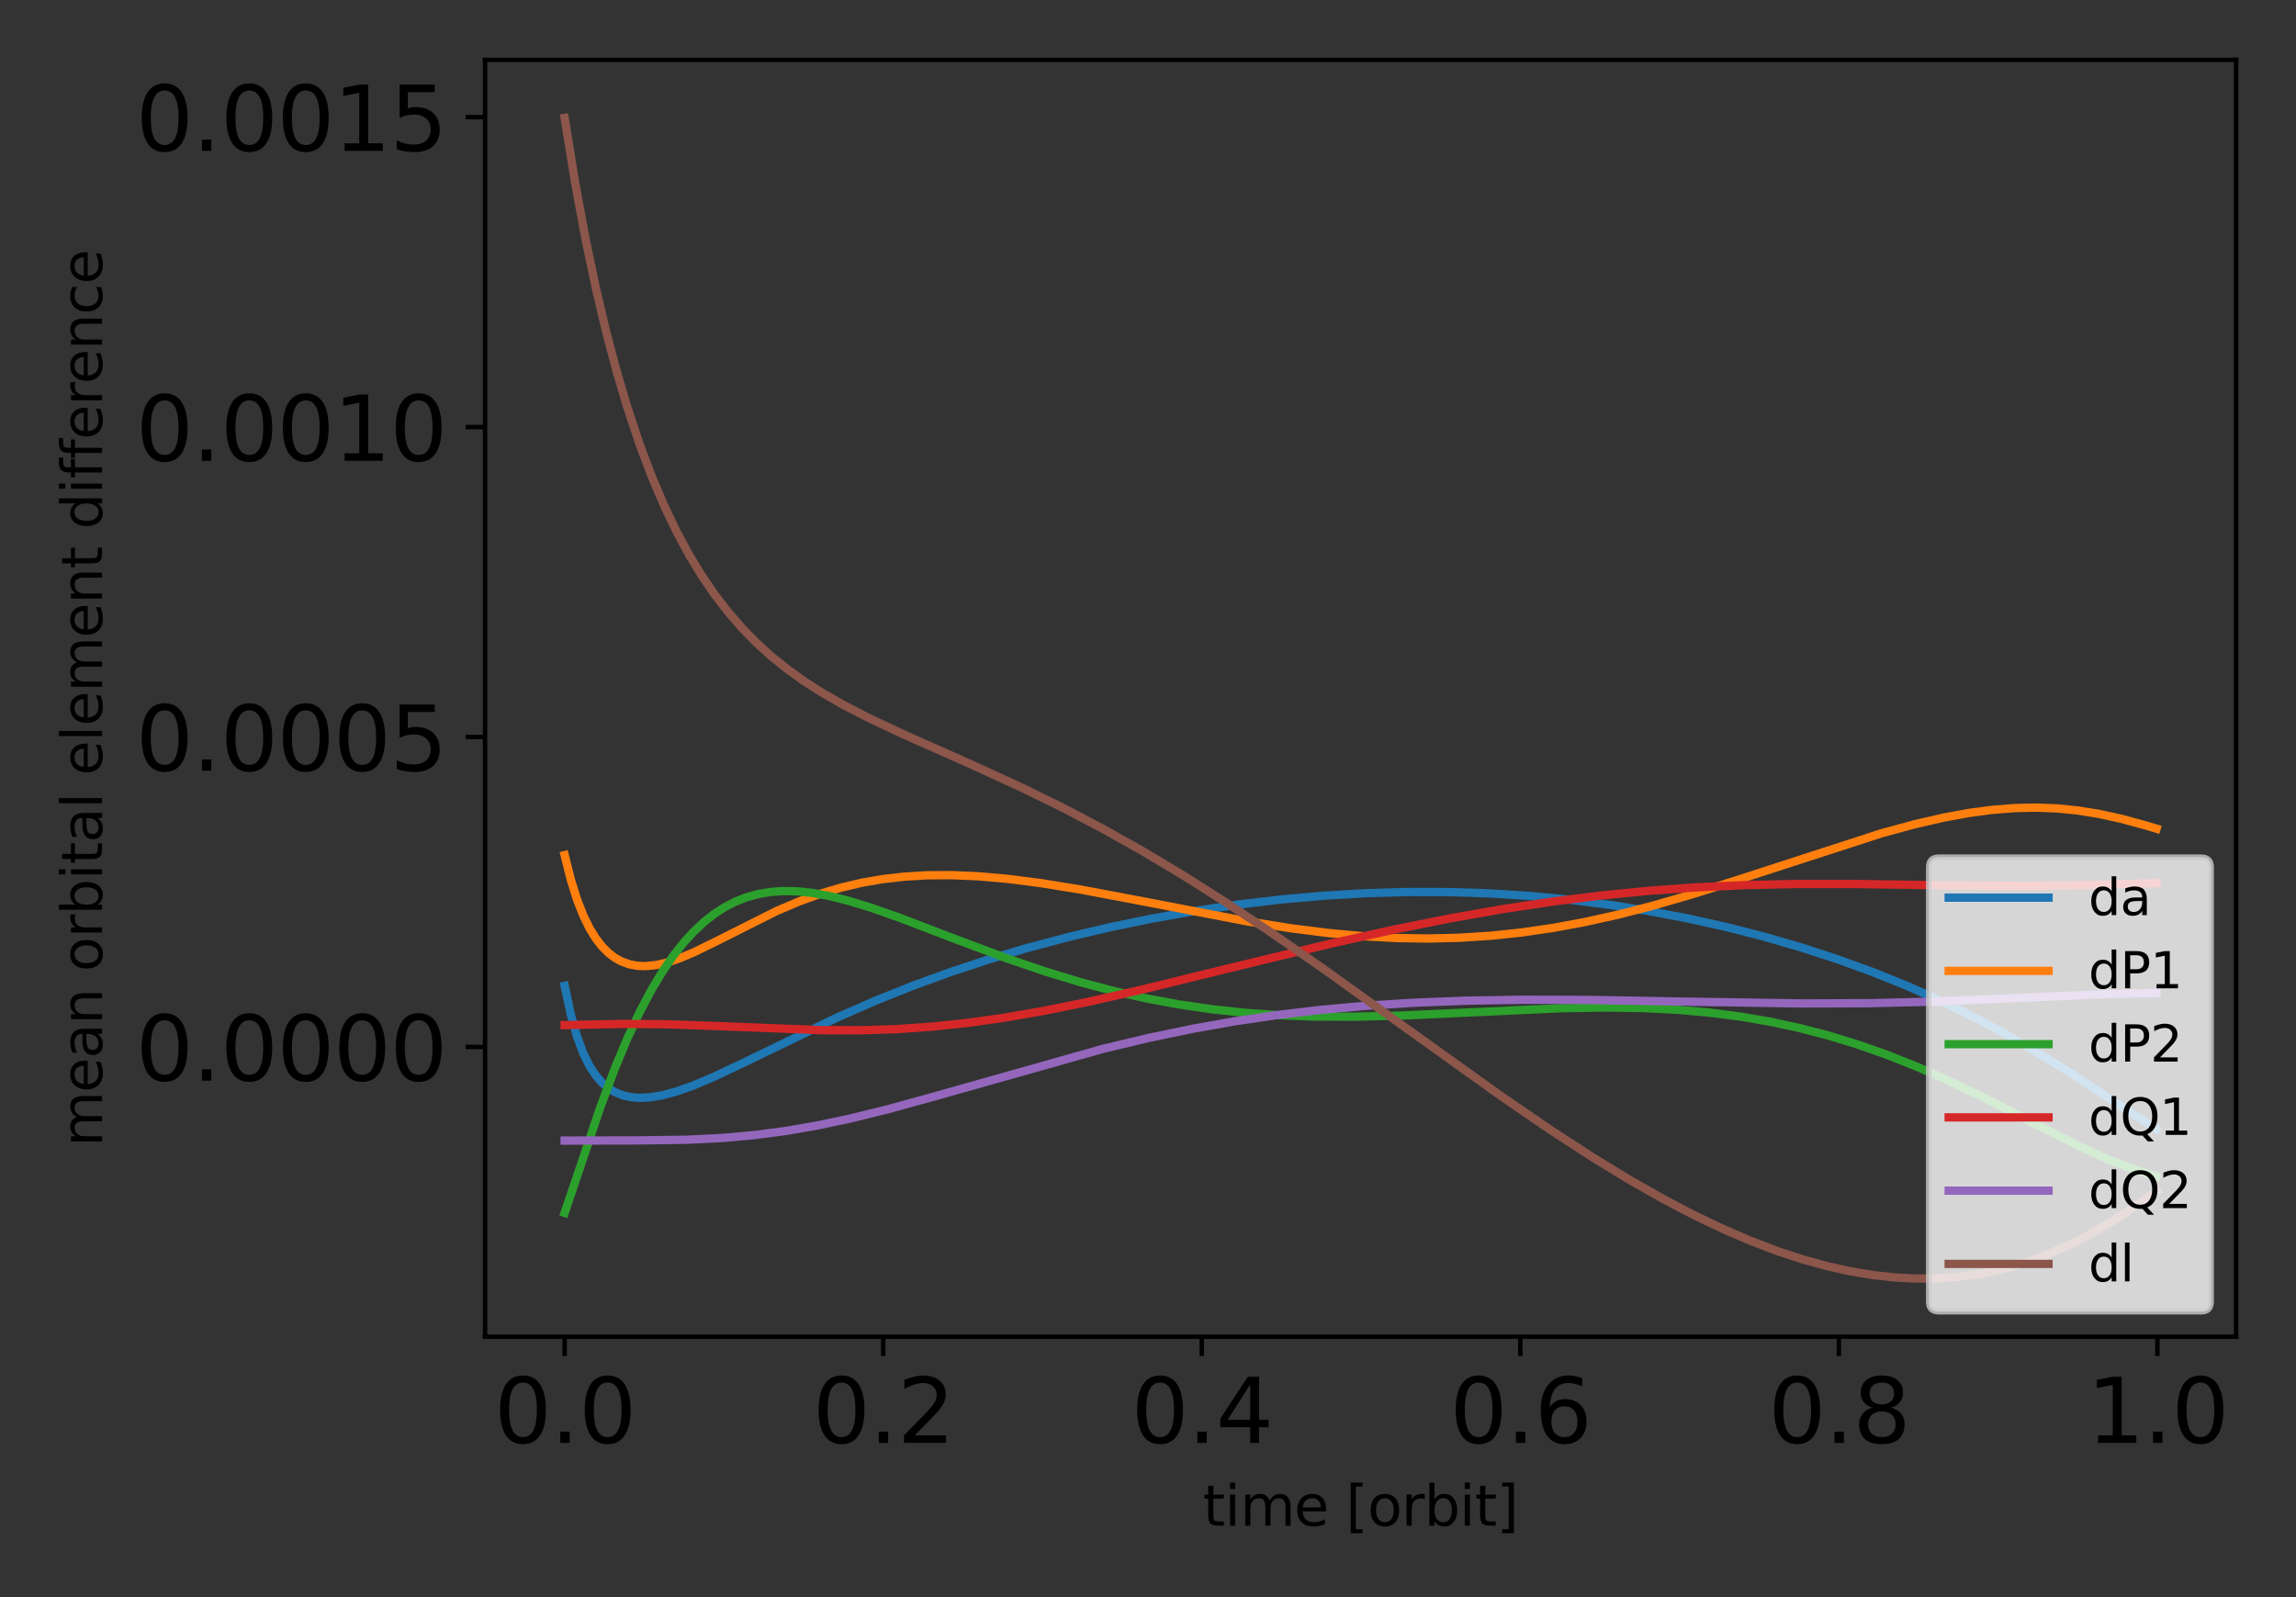 <?xml version="1.0" encoding="utf-8" standalone="no"?>
<!DOCTYPE svg PUBLIC "-//W3C//DTD SVG 1.1//EN"
  "http://www.w3.org/Graphics/SVG/1.1/DTD/svg11.dtd">
<svg xmlns:xlink="http://www.w3.org/1999/xlink" width="414pt" height="288pt" viewBox="0 0 414 288" xmlns="http://www.w3.org/2000/svg" version="1.1">
 <rect x="0" y="0" width="414" height="288" fill="#333333" stroke="none"/>
 <defs>
  <style type="text/css">*{stroke-linejoin: round; stroke-linecap: butt}</style>
 </defs>
 <g id="figure_1">
  <g id="patch_1">
   <path d="M 0 288 
L 414 288 
L 414 0 
L 0 0 
L 0 288 
z
" style="fill: none"/>
  </g>
  <g id="axes_1">
   <g id="patch_2">
    <path d="M 87.463 241.037 
L 403.2 241.037 
L 403.2 10.8 
L 87.463 10.8 
L 87.463 241.037 
z
" style="fill: none"/>
   </g>
   <g id="matplotlib.axis_1">
    <g id="xtick_1">
     <g id="line2d_1">
      <defs>
       <path id="me32f08c55e" d="M 0 0 
L 0 3.5 
" style="stroke: #000000; stroke-width: 0.8"/>
      </defs>
      <g>
       <use xlink:href="#me32f08c55e" x="101.815" y="241.037" style="stroke: #000000; stroke-width: 0.8"/>
      </g>
     </g>
     <g id="text_1">
      <!-- 0.0 -->
      <g transform="translate(89.092 260.194) scale(0.16 -0.16)">
       <defs>
        <path id="DejaVuSans-30" d="M 2034 4250 
Q 1547 4250 1301 3770 
Q 1056 3291 1056 2328 
Q 1056 1369 1301 889 
Q 1547 409 2034 409 
Q 2525 409 2770 889 
Q 3016 1369 3016 2328 
Q 3016 3291 2770 3770 
Q 2525 4250 2034 4250 
z
M 2034 4750 
Q 2819 4750 3233 4129 
Q 3647 3509 3647 2328 
Q 3647 1150 3233 529 
Q 2819 -91 2034 -91 
Q 1250 -91 836 529 
Q 422 1150 422 2328 
Q 422 3509 836 4129 
Q 1250 4750 2034 4750 
z
" transform="scale(0.016)"/>
        <path id="DejaVuSans-2e" d="M 684 794 
L 1344 794 
L 1344 0 
L 684 0 
L 684 794 
z
" transform="scale(0.016)"/>
       </defs>
       <use xlink:href="#DejaVuSans-30"/>
       <use xlink:href="#DejaVuSans-2e" transform="translate(63.623 0)"/>
       <use xlink:href="#DejaVuSans-30" transform="translate(95.41 0)"/>
      </g>
     </g>
    </g>
    <g id="xtick_2">
     <g id="line2d_2">
      <g>
       <use xlink:href="#me32f08c55e" x="159.254" y="241.037" style="stroke: #000000; stroke-width: 0.8"/>
      </g>
     </g>
     <g id="text_2">
      <!-- 0.2 -->
      <g transform="translate(146.532 260.194) scale(0.16 -0.16)">
       <defs>
        <path id="DejaVuSans-32" d="M 1228 531 
L 3431 531 
L 3431 0 
L 469 0 
L 469 531 
Q 828 903 1448 1529 
Q 2069 2156 2228 2338 
Q 2531 2678 2651 2914 
Q 2772 3150 2772 3378 
Q 2772 3750 2511 3984 
Q 2250 4219 1831 4219 
Q 1534 4219 1204 4116 
Q 875 4013 500 3803 
L 500 4441 
Q 881 4594 1212 4672 
Q 1544 4750 1819 4750 
Q 2544 4750 2975 4387 
Q 3406 4025 3406 3419 
Q 3406 3131 3298 2873 
Q 3191 2616 2906 2266 
Q 2828 2175 2409 1742 
Q 1991 1309 1228 531 
z
" transform="scale(0.016)"/>
       </defs>
       <use xlink:href="#DejaVuSans-30"/>
       <use xlink:href="#DejaVuSans-2e" transform="translate(63.623 0)"/>
       <use xlink:href="#DejaVuSans-32" transform="translate(95.41 0)"/>
      </g>
     </g>
    </g>
    <g id="xtick_3">
     <g id="line2d_3">
      <g>
       <use xlink:href="#me32f08c55e" x="216.694" y="241.037" style="stroke: #000000; stroke-width: 0.8"/>
      </g>
     </g>
     <g id="text_3">
      <!-- 0.4 -->
      <g transform="translate(203.971 260.194) scale(0.16 -0.16)">
       <defs>
        <path id="DejaVuSans-34" d="M 2419 4116 
L 825 1625 
L 2419 1625 
L 2419 4116 
z
M 2253 4666 
L 3047 4666 
L 3047 1625 
L 3713 1625 
L 3713 1100 
L 3047 1100 
L 3047 0 
L 2419 0 
L 2419 1100 
L 313 1100 
L 313 1709 
L 2253 4666 
z
" transform="scale(0.016)"/>
       </defs>
       <use xlink:href="#DejaVuSans-30"/>
       <use xlink:href="#DejaVuSans-2e" transform="translate(63.623 0)"/>
       <use xlink:href="#DejaVuSans-34" transform="translate(95.41 0)"/>
      </g>
     </g>
    </g>
    <g id="xtick_4">
     <g id="line2d_4">
      <g>
       <use xlink:href="#me32f08c55e" x="274.133" y="241.037" style="stroke: #000000; stroke-width: 0.8"/>
      </g>
     </g>
     <g id="text_4">
      <!-- 0.6 -->
      <g transform="translate(261.411 260.194) scale(0.16 -0.16)">
       <defs>
        <path id="DejaVuSans-36" d="M 2113 2584 
Q 1688 2584 1439 2293 
Q 1191 2003 1191 1497 
Q 1191 994 1439 701 
Q 1688 409 2113 409 
Q 2538 409 2786 701 
Q 3034 994 3034 1497 
Q 3034 2003 2786 2293 
Q 2538 2584 2113 2584 
z
M 3366 4563 
L 3366 3988 
Q 3128 4100 2886 4159 
Q 2644 4219 2406 4219 
Q 1781 4219 1451 3797 
Q 1122 3375 1075 2522 
Q 1259 2794 1537 2939 
Q 1816 3084 2150 3084 
Q 2853 3084 3261 2657 
Q 3669 2231 3669 1497 
Q 3669 778 3244 343 
Q 2819 -91 2113 -91 
Q 1303 -91 875 529 
Q 447 1150 447 2328 
Q 447 3434 972 4092 
Q 1497 4750 2381 4750 
Q 2619 4750 2861 4703 
Q 3103 4656 3366 4563 
z
" transform="scale(0.016)"/>
       </defs>
       <use xlink:href="#DejaVuSans-30"/>
       <use xlink:href="#DejaVuSans-2e" transform="translate(63.623 0)"/>
       <use xlink:href="#DejaVuSans-36" transform="translate(95.41 0)"/>
      </g>
     </g>
    </g>
    <g id="xtick_5">
     <g id="line2d_5">
      <g>
       <use xlink:href="#me32f08c55e" x="331.572" y="241.037" style="stroke: #000000; stroke-width: 0.8"/>
      </g>
     </g>
     <g id="text_5">
      <!-- 0.8 -->
      <g transform="translate(318.85 260.194) scale(0.16 -0.16)">
       <defs>
        <path id="DejaVuSans-38" d="M 2034 2216 
Q 1584 2216 1326 1975 
Q 1069 1734 1069 1313 
Q 1069 891 1326 650 
Q 1584 409 2034 409 
Q 2484 409 2743 651 
Q 3003 894 3003 1313 
Q 3003 1734 2745 1975 
Q 2488 2216 2034 2216 
z
M 1403 2484 
Q 997 2584 770 2862 
Q 544 3141 544 3541 
Q 544 4100 942 4425 
Q 1341 4750 2034 4750 
Q 2731 4750 3128 4425 
Q 3525 4100 3525 3541 
Q 3525 3141 3298 2862 
Q 3072 2584 2669 2484 
Q 3125 2378 3379 2068 
Q 3634 1759 3634 1313 
Q 3634 634 3220 271 
Q 2806 -91 2034 -91 
Q 1263 -91 848 271 
Q 434 634 434 1313 
Q 434 1759 690 2068 
Q 947 2378 1403 2484 
z
M 1172 3481 
Q 1172 3119 1398 2916 
Q 1625 2713 2034 2713 
Q 2441 2713 2670 2916 
Q 2900 3119 2900 3481 
Q 2900 3844 2670 4047 
Q 2441 4250 2034 4250 
Q 1625 4250 1398 4047 
Q 1172 3844 1172 3481 
z
" transform="scale(0.016)"/>
       </defs>
       <use xlink:href="#DejaVuSans-30"/>
       <use xlink:href="#DejaVuSans-2e" transform="translate(63.623 0)"/>
       <use xlink:href="#DejaVuSans-38" transform="translate(95.41 0)"/>
      </g>
     </g>
    </g>
    <g id="xtick_6">
     <g id="line2d_6">
      <g>
       <use xlink:href="#me32f08c55e" x="389.012" y="241.037" style="stroke: #000000; stroke-width: 0.8"/>
      </g>
     </g>
     <g id="text_6">
      <!-- 1.0 -->
      <g transform="translate(376.289 260.194) scale(0.16 -0.16)">
       <defs>
        <path id="DejaVuSans-31" d="M 794 531 
L 1825 531 
L 1825 4091 
L 703 3866 
L 703 4441 
L 1819 4666 
L 2450 4666 
L 2450 531 
L 3481 531 
L 3481 0 
L 794 0 
L 794 531 
z
" transform="scale(0.016)"/>
       </defs>
       <use xlink:href="#DejaVuSans-31"/>
       <use xlink:href="#DejaVuSans-2e" transform="translate(63.623 0)"/>
       <use xlink:href="#DejaVuSans-30" transform="translate(95.41 0)"/>
      </g>
     </g>
    </g>
    <g id="text_7">
     <!-- time [orbit] -->
     <g transform="translate(216.907 275.12) scale(0.1 -0.1)">
      <defs>
       <path id="DejaVuSans-74" d="M 1172 4494 
L 1172 3500 
L 2356 3500 
L 2356 3053 
L 1172 3053 
L 1172 1153 
Q 1172 725 1289 603 
Q 1406 481 1766 481 
L 2356 481 
L 2356 0 
L 1766 0 
Q 1100 0 847 248 
Q 594 497 594 1153 
L 594 3053 
L 172 3053 
L 172 3500 
L 594 3500 
L 594 4494 
L 1172 4494 
z
" transform="scale(0.016)"/>
       <path id="DejaVuSans-69" d="M 603 3500 
L 1178 3500 
L 1178 0 
L 603 0 
L 603 3500 
z
M 603 4863 
L 1178 4863 
L 1178 4134 
L 603 4134 
L 603 4863 
z
" transform="scale(0.016)"/>
       <path id="DejaVuSans-6d" d="M 3328 2828 
Q 3544 3216 3844 3400 
Q 4144 3584 4550 3584 
Q 5097 3584 5394 3201 
Q 5691 2819 5691 2113 
L 5691 0 
L 5113 0 
L 5113 2094 
Q 5113 2597 4934 2840 
Q 4756 3084 4391 3084 
Q 3944 3084 3684 2787 
Q 3425 2491 3425 1978 
L 3425 0 
L 2847 0 
L 2847 2094 
Q 2847 2600 2669 2842 
Q 2491 3084 2119 3084 
Q 1678 3084 1418 2786 
Q 1159 2488 1159 1978 
L 1159 0 
L 581 0 
L 581 3500 
L 1159 3500 
L 1159 2956 
Q 1356 3278 1631 3431 
Q 1906 3584 2284 3584 
Q 2666 3584 2933 3390 
Q 3200 3197 3328 2828 
z
" transform="scale(0.016)"/>
       <path id="DejaVuSans-65" d="M 3597 1894 
L 3597 1613 
L 953 1613 
Q 991 1019 1311 708 
Q 1631 397 2203 397 
Q 2534 397 2845 478 
Q 3156 559 3463 722 
L 3463 178 
Q 3153 47 2828 -22 
Q 2503 -91 2169 -91 
Q 1331 -91 842 396 
Q 353 884 353 1716 
Q 353 2575 817 3079 
Q 1281 3584 2069 3584 
Q 2775 3584 3186 3129 
Q 3597 2675 3597 1894 
z
M 3022 2063 
Q 3016 2534 2758 2815 
Q 2500 3097 2075 3097 
Q 1594 3097 1305 2825 
Q 1016 2553 972 2059 
L 3022 2063 
z
" transform="scale(0.016)"/>
       <path id="DejaVuSans-20" transform="scale(0.016)"/>
       <path id="DejaVuSans-5b" d="M 550 4863 
L 1875 4863 
L 1875 4416 
L 1125 4416 
L 1125 -397 
L 1875 -397 
L 1875 -844 
L 550 -844 
L 550 4863 
z
" transform="scale(0.016)"/>
       <path id="DejaVuSans-6f" d="M 1959 3097 
Q 1497 3097 1228 2736 
Q 959 2375 959 1747 
Q 959 1119 1226 758 
Q 1494 397 1959 397 
Q 2419 397 2687 759 
Q 2956 1122 2956 1747 
Q 2956 2369 2687 2733 
Q 2419 3097 1959 3097 
z
M 1959 3584 
Q 2709 3584 3137 3096 
Q 3566 2609 3566 1747 
Q 3566 888 3137 398 
Q 2709 -91 1959 -91 
Q 1206 -91 779 398 
Q 353 888 353 1747 
Q 353 2609 779 3096 
Q 1206 3584 1959 3584 
z
" transform="scale(0.016)"/>
       <path id="DejaVuSans-72" d="M 2631 2963 
Q 2534 3019 2420 3045 
Q 2306 3072 2169 3072 
Q 1681 3072 1420 2755 
Q 1159 2438 1159 1844 
L 1159 0 
L 581 0 
L 581 3500 
L 1159 3500 
L 1159 2956 
Q 1341 3275 1631 3429 
Q 1922 3584 2338 3584 
Q 2397 3584 2469 3576 
Q 2541 3569 2628 3553 
L 2631 2963 
z
" transform="scale(0.016)"/>
       <path id="DejaVuSans-62" d="M 3116 1747 
Q 3116 2381 2855 2742 
Q 2594 3103 2138 3103 
Q 1681 3103 1420 2742 
Q 1159 2381 1159 1747 
Q 1159 1113 1420 752 
Q 1681 391 2138 391 
Q 2594 391 2855 752 
Q 3116 1113 3116 1747 
z
M 1159 2969 
Q 1341 3281 1617 3432 
Q 1894 3584 2278 3584 
Q 2916 3584 3314 3078 
Q 3713 2572 3713 1747 
Q 3713 922 3314 415 
Q 2916 -91 2278 -91 
Q 1894 -91 1617 61 
Q 1341 213 1159 525 
L 1159 0 
L 581 0 
L 581 4863 
L 1159 4863 
L 1159 2969 
z
" transform="scale(0.016)"/>
       <path id="DejaVuSans-5d" d="M 1947 4863 
L 1947 -844 
L 622 -844 
L 622 -397 
L 1369 -397 
L 1369 4416 
L 622 4416 
L 622 4863 
L 1947 4863 
z
" transform="scale(0.016)"/>
      </defs>
      <use xlink:href="#DejaVuSans-74"/>
      <use xlink:href="#DejaVuSans-69" transform="translate(39.209 0)"/>
      <use xlink:href="#DejaVuSans-6d" transform="translate(66.992 0)"/>
      <use xlink:href="#DejaVuSans-65" transform="translate(164.404 0)"/>
      <use xlink:href="#DejaVuSans-20" transform="translate(225.928 0)"/>
      <use xlink:href="#DejaVuSans-5b" transform="translate(257.715 0)"/>
      <use xlink:href="#DejaVuSans-6f" transform="translate(296.729 0)"/>
      <use xlink:href="#DejaVuSans-72" transform="translate(357.91 0)"/>
      <use xlink:href="#DejaVuSans-62" transform="translate(399.023 0)"/>
      <use xlink:href="#DejaVuSans-69" transform="translate(462.5 0)"/>
      <use xlink:href="#DejaVuSans-74" transform="translate(490.283 0)"/>
      <use xlink:href="#DejaVuSans-5d" transform="translate(529.492 0)"/>
     </g>
    </g>
   </g>
   <g id="matplotlib.axis_2">
    <g id="ytick_1">
     <g id="line2d_7">
      <defs>
       <path id="meeb3d0c83f" d="M 0 0 
L -3.5 0 
" style="stroke: #000000; stroke-width: 0.8"/>
      </defs>
      <g>
       <use xlink:href="#meeb3d0c83f" x="87.463" y="188.787" style="stroke: #000000; stroke-width: 0.8"/>
      </g>
     </g>
     <g id="text_8">
      <!-- 0.0000 -->
      <g transform="translate(24.478 194.865) scale(0.16 -0.16)">
       <use xlink:href="#DejaVuSans-30"/>
       <use xlink:href="#DejaVuSans-2e" transform="translate(63.623 0)"/>
       <use xlink:href="#DejaVuSans-30" transform="translate(95.41 0)"/>
       <use xlink:href="#DejaVuSans-30" transform="translate(159.033 0)"/>
       <use xlink:href="#DejaVuSans-30" transform="translate(222.656 0)"/>
       <use xlink:href="#DejaVuSans-30" transform="translate(286.279 0)"/>
      </g>
     </g>
    </g>
    <g id="ytick_2">
     <g id="line2d_8">
      <g>
       <use xlink:href="#meeb3d0c83f" x="87.463" y="132.898" style="stroke: #000000; stroke-width: 0.8"/>
      </g>
     </g>
     <g id="text_9">
      <!-- 0.0005 -->
      <g transform="translate(24.478 138.977) scale(0.16 -0.16)">
       <defs>
        <path id="DejaVuSans-35" d="M 691 4666 
L 3169 4666 
L 3169 4134 
L 1269 4134 
L 1269 2991 
Q 1406 3038 1543 3061 
Q 1681 3084 1819 3084 
Q 2600 3084 3056 2656 
Q 3513 2228 3513 1497 
Q 3513 744 3044 326 
Q 2575 -91 1722 -91 
Q 1428 -91 1123 -41 
Q 819 9 494 109 
L 494 744 
Q 775 591 1075 516 
Q 1375 441 1709 441 
Q 2250 441 2565 725 
Q 2881 1009 2881 1497 
Q 2881 1984 2565 2268 
Q 2250 2553 1709 2553 
Q 1456 2553 1204 2497 
Q 953 2441 691 2322 
L 691 4666 
z
" transform="scale(0.016)"/>
       </defs>
       <use xlink:href="#DejaVuSans-30"/>
       <use xlink:href="#DejaVuSans-2e" transform="translate(63.623 0)"/>
       <use xlink:href="#DejaVuSans-30" transform="translate(95.41 0)"/>
       <use xlink:href="#DejaVuSans-30" transform="translate(159.033 0)"/>
       <use xlink:href="#DejaVuSans-30" transform="translate(222.656 0)"/>
       <use xlink:href="#DejaVuSans-35" transform="translate(286.279 0)"/>
      </g>
     </g>
    </g>
    <g id="ytick_3">
     <g id="line2d_9">
      <g>
       <use xlink:href="#meeb3d0c83f" x="87.463" y="77.009" style="stroke: #000000; stroke-width: 0.8"/>
      </g>
     </g>
     <g id="text_10">
      <!-- 0.0010 -->
      <g transform="translate(24.478 83.088) scale(0.16 -0.16)">
       <use xlink:href="#DejaVuSans-30"/>
       <use xlink:href="#DejaVuSans-2e" transform="translate(63.623 0)"/>
       <use xlink:href="#DejaVuSans-30" transform="translate(95.41 0)"/>
       <use xlink:href="#DejaVuSans-30" transform="translate(159.033 0)"/>
       <use xlink:href="#DejaVuSans-31" transform="translate(222.656 0)"/>
       <use xlink:href="#DejaVuSans-30" transform="translate(286.279 0)"/>
      </g>
     </g>
    </g>
    <g id="ytick_4">
     <g id="line2d_10">
      <g>
       <use xlink:href="#meeb3d0c83f" x="87.463" y="21.121" style="stroke: #000000; stroke-width: 0.8"/>
      </g>
     </g>
     <g id="text_11">
      <!-- 0.0015 -->
      <g transform="translate(24.478 27.2) scale(0.16 -0.16)">
       <use xlink:href="#DejaVuSans-30"/>
       <use xlink:href="#DejaVuSans-2e" transform="translate(63.623 0)"/>
       <use xlink:href="#DejaVuSans-30" transform="translate(95.41 0)"/>
       <use xlink:href="#DejaVuSans-30" transform="translate(159.033 0)"/>
       <use xlink:href="#DejaVuSans-31" transform="translate(222.656 0)"/>
       <use xlink:href="#DejaVuSans-35" transform="translate(286.279 0)"/>
      </g>
     </g>
    </g>
    <g id="text_12">
     <!-- mean orbital element difference -->
     <g transform="translate(18.398 206.749) rotate(-90) scale(0.1 -0.1)">
      <defs>
       <path id="DejaVuSans-61" d="M 2194 1759 
Q 1497 1759 1228 1600 
Q 959 1441 959 1056 
Q 959 750 1161 570 
Q 1363 391 1709 391 
Q 2188 391 2477 730 
Q 2766 1069 2766 1631 
L 2766 1759 
L 2194 1759 
z
M 3341 1997 
L 3341 0 
L 2766 0 
L 2766 531 
Q 2569 213 2275 61 
Q 1981 -91 1556 -91 
Q 1019 -91 701 211 
Q 384 513 384 1019 
Q 384 1609 779 1909 
Q 1175 2209 1959 2209 
L 2766 2209 
L 2766 2266 
Q 2766 2663 2505 2880 
Q 2244 3097 1772 3097 
Q 1472 3097 1187 3025 
Q 903 2953 641 2809 
L 641 3341 
Q 956 3463 1253 3523 
Q 1550 3584 1831 3584 
Q 2591 3584 2966 3190 
Q 3341 2797 3341 1997 
z
" transform="scale(0.016)"/>
       <path id="DejaVuSans-6e" d="M 3513 2113 
L 3513 0 
L 2938 0 
L 2938 2094 
Q 2938 2591 2744 2837 
Q 2550 3084 2163 3084 
Q 1697 3084 1428 2787 
Q 1159 2491 1159 1978 
L 1159 0 
L 581 0 
L 581 3500 
L 1159 3500 
L 1159 2956 
Q 1366 3272 1645 3428 
Q 1925 3584 2291 3584 
Q 2894 3584 3203 3211 
Q 3513 2838 3513 2113 
z
" transform="scale(0.016)"/>
       <path id="DejaVuSans-6c" d="M 603 4863 
L 1178 4863 
L 1178 0 
L 603 0 
L 603 4863 
z
" transform="scale(0.016)"/>
       <path id="DejaVuSans-64" d="M 2906 2969 
L 2906 4863 
L 3481 4863 
L 3481 0 
L 2906 0 
L 2906 525 
Q 2725 213 2448 61 
Q 2172 -91 1784 -91 
Q 1150 -91 751 415 
Q 353 922 353 1747 
Q 353 2572 751 3078 
Q 1150 3584 1784 3584 
Q 2172 3584 2448 3432 
Q 2725 3281 2906 2969 
z
M 947 1747 
Q 947 1113 1208 752 
Q 1469 391 1925 391 
Q 2381 391 2643 752 
Q 2906 1113 2906 1747 
Q 2906 2381 2643 2742 
Q 2381 3103 1925 3103 
Q 1469 3103 1208 2742 
Q 947 2381 947 1747 
z
" transform="scale(0.016)"/>
       <path id="DejaVuSans-66" d="M 2375 4863 
L 2375 4384 
L 1825 4384 
Q 1516 4384 1395 4259 
Q 1275 4134 1275 3809 
L 1275 3500 
L 2222 3500 
L 2222 3053 
L 1275 3053 
L 1275 0 
L 697 0 
L 697 3053 
L 147 3053 
L 147 3500 
L 697 3500 
L 697 3744 
Q 697 4328 969 4595 
Q 1241 4863 1831 4863 
L 2375 4863 
z
" transform="scale(0.016)"/>
       <path id="DejaVuSans-63" d="M 3122 3366 
L 3122 2828 
Q 2878 2963 2633 3030 
Q 2388 3097 2138 3097 
Q 1578 3097 1268 2742 
Q 959 2388 959 1747 
Q 959 1106 1268 751 
Q 1578 397 2138 397 
Q 2388 397 2633 464 
Q 2878 531 3122 666 
L 3122 134 
Q 2881 22 2623 -34 
Q 2366 -91 2075 -91 
Q 1284 -91 818 406 
Q 353 903 353 1747 
Q 353 2603 823 3093 
Q 1294 3584 2113 3584 
Q 2378 3584 2631 3529 
Q 2884 3475 3122 3366 
z
" transform="scale(0.016)"/>
      </defs>
      <use xlink:href="#DejaVuSans-6d"/>
      <use xlink:href="#DejaVuSans-65" transform="translate(97.412 0)"/>
      <use xlink:href="#DejaVuSans-61" transform="translate(158.936 0)"/>
      <use xlink:href="#DejaVuSans-6e" transform="translate(220.215 0)"/>
      <use xlink:href="#DejaVuSans-20" transform="translate(283.594 0)"/>
      <use xlink:href="#DejaVuSans-6f" transform="translate(315.381 0)"/>
      <use xlink:href="#DejaVuSans-72" transform="translate(376.562 0)"/>
      <use xlink:href="#DejaVuSans-62" transform="translate(417.676 0)"/>
      <use xlink:href="#DejaVuSans-69" transform="translate(481.152 0)"/>
      <use xlink:href="#DejaVuSans-74" transform="translate(508.936 0)"/>
      <use xlink:href="#DejaVuSans-61" transform="translate(548.145 0)"/>
      <use xlink:href="#DejaVuSans-6c" transform="translate(609.424 0)"/>
      <use xlink:href="#DejaVuSans-20" transform="translate(637.207 0)"/>
      <use xlink:href="#DejaVuSans-65" transform="translate(668.994 0)"/>
      <use xlink:href="#DejaVuSans-6c" transform="translate(730.518 0)"/>
      <use xlink:href="#DejaVuSans-65" transform="translate(758.301 0)"/>
      <use xlink:href="#DejaVuSans-6d" transform="translate(819.824 0)"/>
      <use xlink:href="#DejaVuSans-65" transform="translate(917.236 0)"/>
      <use xlink:href="#DejaVuSans-6e" transform="translate(978.76 0)"/>
      <use xlink:href="#DejaVuSans-74" transform="translate(1042.139 0)"/>
      <use xlink:href="#DejaVuSans-20" transform="translate(1081.348 0)"/>
      <use xlink:href="#DejaVuSans-64" transform="translate(1113.135 0)"/>
      <use xlink:href="#DejaVuSans-69" transform="translate(1176.611 0)"/>
      <use xlink:href="#DejaVuSans-66" transform="translate(1204.395 0)"/>
      <use xlink:href="#DejaVuSans-66" transform="translate(1239.6 0)"/>
      <use xlink:href="#DejaVuSans-65" transform="translate(1274.805 0)"/>
      <use xlink:href="#DejaVuSans-72" transform="translate(1336.328 0)"/>
      <use xlink:href="#DejaVuSans-65" transform="translate(1375.191 0)"/>
      <use xlink:href="#DejaVuSans-6e" transform="translate(1436.715 0)"/>
      <use xlink:href="#DejaVuSans-63" transform="translate(1500.094 0)"/>
      <use xlink:href="#DejaVuSans-65" transform="translate(1555.074 0)"/>
     </g>
    </g>
   </g>
   <g id="line2d_11">
    <path d="M 101.815 177.764 
L 102.94 183.022 
L 104.066 186.985 
L 105.192 189.98 
L 106.317 192.247 
L 107.443 193.961 
L 108.569 195.25 
L 109.694 196.208 
L 110.82 196.907 
L 112.321 197.522 
L 113.821 197.857 
L 115.322 197.973 
L 117.198 197.881 
L 119.45 197.504 
L 122.076 196.791 
L 125.078 195.72 
L 128.83 194.129 
L 134.458 191.459 
L 150.967 183.474 
L 157.721 180.519 
L 164.474 177.809 
L 171.228 175.342 
L 177.982 173.106 
L 185.111 170.978 
L 192.615 168.979 
L 200.119 167.21 
L 207.623 165.661 
L 215.503 164.265 
L 223.382 163.101 
L 231.261 162.172 
L 238.765 161.508 
L 246.27 161.064 
L 253.774 160.847 
L 261.278 160.86 
L 268.407 161.091 
L 275.536 161.539 
L 282.665 162.206 
L 289.794 163.096 
L 296.923 164.212 
L 304.051 165.557 
L 311.18 167.139 
L 317.934 168.863 
L 324.688 170.818 
L 331.066 172.89 
L 337.445 175.197 
L 343.448 177.602 
L 349.452 180.253 
L 355.08 182.979 
L 360.708 185.95 
L 366.336 189.17 
L 372.339 192.859 
L 380.219 197.986 
L 388.848 203.611 
L 388.848 203.611 
" clip-path="url(#p8cb245a7d4)" style="fill: none; stroke: #1f77b4; stroke-width: 1.5; stroke-linecap: square"/>
   </g>
   <g id="line2d_12">
    <path d="M 101.815 154.201 
L 102.94 158.681 
L 104.066 162.259 
L 105.192 165.123 
L 106.317 167.413 
L 107.443 169.239 
L 108.569 170.684 
L 109.694 171.813 
L 110.82 172.677 
L 111.945 173.317 
L 113.446 173.878 
L 114.947 174.16 
L 116.448 174.213 
L 118.324 174.017 
L 120.2 173.589 
L 122.451 172.841 
L 125.078 171.739 
L 128.83 169.909 
L 140.086 164.253 
L 144.213 162.505 
L 147.965 161.152 
L 151.717 160.038 
L 155.469 159.163 
L 159.222 158.518 
L 162.974 158.087 
L 167.101 157.839 
L 171.603 157.808 
L 176.481 158.02 
L 181.734 158.484 
L 187.737 159.255 
L 194.866 160.414 
L 204.622 162.255 
L 224.883 166.139 
L 232.762 167.389 
L 239.516 168.244 
L 245.894 168.829 
L 251.898 169.153 
L 257.526 169.239 
L 263.154 169.103 
L 268.782 168.739 
L 274.41 168.145 
L 280.038 167.324 
L 285.666 166.286 
L 291.67 164.956 
L 298.048 163.316 
L 305.177 161.252 
L 313.807 158.514 
L 339.321 150.243 
L 345.324 148.614 
L 350.577 147.411 
L 355.08 146.589 
L 359.207 146.039 
L 363.334 145.712 
L 367.086 145.631 
L 370.838 145.771 
L 374.59 146.141 
L 378.343 146.739 
L 382.47 147.641 
L 386.972 148.864 
L 388.848 149.429 
L 388.848 149.429 
" clip-path="url(#p8cb245a7d4)" style="fill: none; stroke: #ff7f0e; stroke-width: 1.5; stroke-linecap: square"/>
   </g>
   <g id="line2d_13">
    <path d="M 101.815 218.706 
L 104.066 212.056 
L 108.193 199.812 
L 110.82 192.776 
L 113.071 187.365 
L 115.322 182.545 
L 117.574 178.304 
L 119.45 175.196 
L 121.326 172.456 
L 123.202 170.065 
L 125.078 168.002 
L 126.954 166.246 
L 128.83 164.775 
L 130.706 163.566 
L 132.582 162.599 
L 134.458 161.851 
L 136.709 161.216 
L 138.96 160.835 
L 141.212 160.677 
L 143.838 160.735 
L 146.464 161.014 
L 149.466 161.556 
L 152.843 162.39 
L 156.97 163.648 
L 162.223 165.497 
L 171.603 169.089 
L 181.734 172.887 
L 188.488 175.19 
L 194.866 177.129 
L 200.87 178.719 
L 206.873 180.069 
L 212.501 181.111 
L 218.504 181.99 
L 224.508 182.635 
L 230.511 183.063 
L 236.889 183.302 
L 244.018 183.34 
L 252.273 183.149 
L 263.529 182.635 
L 281.539 181.804 
L 289.418 181.674 
L 296.172 181.773 
L 302.551 182.094 
L 308.179 182.592 
L 313.807 183.317 
L 319.06 184.214 
L 324.313 185.338 
L 329.566 186.699 
L 334.818 188.301 
L 340.071 190.144 
L 345.324 192.221 
L 350.952 194.688 
L 357.331 197.741 
L 365.961 202.147 
L 375.341 206.887 
L 380.219 209.103 
L 384.346 210.729 
L 388.098 211.952 
L 388.848 212.164 
L 388.848 212.164 
" clip-path="url(#p8cb245a7d4)" style="fill: none; stroke: #2ca02c; stroke-width: 1.5; stroke-linecap: square"/>
   </g>
   <g id="line2d_14">
    <path d="M 101.815 184.847 
L 112.321 184.635 
L 120.2 184.702 
L 129.205 185.018 
L 148.34 185.773 
L 155.469 185.777 
L 161.848 185.56 
L 168.226 185.113 
L 174.605 184.434 
L 180.984 183.536 
L 188.112 182.302 
L 195.992 180.706 
L 205.747 178.487 
L 221.131 174.716 
L 239.891 170.17 
L 251.522 167.59 
L 261.653 165.57 
L 271.033 163.922 
L 280.038 162.565 
L 288.668 161.486 
L 297.298 160.633 
L 305.928 160.009 
L 314.557 159.607 
L 323.937 159.402 
L 334.443 159.402 
L 353.204 159.683 
L 365.961 159.751 
L 376.842 159.581 
L 388.848 159.248 
L 388.848 159.248 
" clip-path="url(#p8cb245a7d4)" style="fill: none; stroke: #d62728; stroke-width: 1.5; stroke-linecap: square"/>
   </g>
   <g id="line2d_15">
    <path d="M 101.815 205.673 
L 114.947 205.646 
L 123.952 205.518 
L 130.331 205.198 
L 135.959 204.692 
L 141.587 203.954 
L 147.215 202.985 
L 153.218 201.719 
L 159.972 200.057 
L 168.226 197.788 
L 198.993 189.1 
L 207.248 187.137 
L 215.127 185.5 
L 222.632 184.167 
L 230.136 183.055 
L 238.015 182.116 
L 246.27 181.367 
L 254.899 180.814 
L 264.28 180.448 
L 274.41 180.281 
L 286.417 180.315 
L 303.676 180.615 
L 325.063 180.947 
L 337.07 180.901 
L 347.951 180.638 
L 360.708 180.093 
L 380.594 179.225 
L 388.848 179.072 
L 388.848 179.072 
" clip-path="url(#p8cb245a7d4)" style="fill: none; stroke: #9467bd; stroke-width: 1.5; stroke-linecap: square"/>
   </g>
   <g id="line2d_16">
    <path d="M 101.815 21.265 
L 103.691 32.889 
L 105.567 43.028 
L 107.443 51.963 
L 109.319 59.895 
L 111.195 66.974 
L 113.071 73.316 
L 115.322 80.083 
L 117.574 86.053 
L 119.825 91.333 
L 122.076 96.013 
L 124.327 100.168 
L 126.578 103.865 
L 128.83 107.16 
L 131.081 110.105 
L 133.707 113.155 
L 136.334 115.849 
L 138.96 118.242 
L 141.962 120.666 
L 144.964 122.818 
L 148.34 124.978 
L 152.093 127.126 
L 156.595 129.451 
L 162.598 132.281 
L 174.98 137.783 
L 184.36 142.087 
L 191.865 145.774 
L 198.993 149.524 
L 206.122 153.533 
L 213.251 157.797 
L 220.755 162.543 
L 229.01 168.031 
L 238.39 174.54 
L 251.522 183.949 
L 270.658 197.652 
L 279.663 203.815 
L 287.167 208.689 
L 293.921 212.81 
L 299.924 216.218 
L 305.552 219.165 
L 310.805 221.672 
L 315.683 223.768 
L 320.561 225.621 
L 325.063 227.101 
L 329.566 228.341 
L 333.693 229.253 
L 337.82 229.938 
L 341.572 230.35 
L 345.324 230.552 
L 349.076 230.533 
L 352.828 230.28 
L 356.581 229.785 
L 359.957 229.123 
L 363.334 228.25 
L 366.711 227.161 
L 370.088 225.853 
L 373.465 224.325 
L 377.217 222.375 
L 380.969 220.169 
L 385.096 217.469 
L 388.848 214.795 
L 388.848 214.795 
" clip-path="url(#p8cb245a7d4)" style="fill: none; stroke: #8c564b; stroke-width: 1.5; stroke-linecap: square"/>
   </g>
   <g id="patch_3">
    <path d="M 87.463 241.037 
L 87.463 10.8 
" style="fill: none; stroke: #000000; stroke-width: 0.8; stroke-linejoin: miter; stroke-linecap: square"/>
   </g>
   <g id="patch_4">
    <path d="M 403.2 241.037 
L 403.2 10.8 
" style="fill: none; stroke: #000000; stroke-width: 0.8; stroke-linejoin: miter; stroke-linecap: square"/>
   </g>
   <g id="patch_5">
    <path d="M 87.463 241.037 
L 403.2 241.037 
" style="fill: none; stroke: #000000; stroke-width: 0.8; stroke-linejoin: miter; stroke-linecap: square"/>
   </g>
   <g id="patch_6">
    <path d="M 87.463 10.8 
L 403.2 10.8 
" style="fill: none; stroke: #000000; stroke-width: 0.8; stroke-linejoin: miter; stroke-linecap: square"/>
   </g>
   <g id="legend_1">
    <g id="patch_7">
     <path d="M 349.575 236.537 
L 396.9 236.537 
Q 398.7 236.537 398.7 234.737 
L 398.7 156.375 
Q 398.7 154.575 396.9 154.575 
L 349.575 154.575 
Q 347.775 154.575 347.775 156.375 
L 347.775 234.737 
Q 347.775 236.537 349.575 236.537 
z
" style="fill: #ffffff; opacity: 0.8; stroke: #cccccc; stroke-linejoin: miter"/>
    </g>
    <g id="line2d_17">
     <path d="M 351.375 161.864 
L 360.375 161.864 
L 369.375 161.864 
" style="fill: none; stroke: #1f77b4; stroke-width: 1.5; stroke-linecap: square"/>
    </g>
    <g id="text_13">
     <!-- da -->
     <g transform="translate(376.575 165.014) scale(0.09 -0.09)">
      <use xlink:href="#DejaVuSans-64"/>
      <use xlink:href="#DejaVuSans-61" transform="translate(63.477 0)"/>
     </g>
    </g>
    <g id="line2d_18">
     <path d="M 351.375 175.074 
L 360.375 175.074 
L 369.375 175.074 
" style="fill: none; stroke: #ff7f0e; stroke-width: 1.5; stroke-linecap: square"/>
    </g>
    <g id="text_14">
     <!-- dP1 -->
     <g transform="translate(376.575 178.224) scale(0.09 -0.09)">
      <defs>
       <path id="DejaVuSans-50" d="M 1259 4147 
L 1259 2394 
L 2053 2394 
Q 2494 2394 2734 2622 
Q 2975 2850 2975 3272 
Q 2975 3691 2734 3919 
Q 2494 4147 2053 4147 
L 1259 4147 
z
M 628 4666 
L 2053 4666 
Q 2838 4666 3239 4311 
Q 3641 3956 3641 3272 
Q 3641 2581 3239 2228 
Q 2838 1875 2053 1875 
L 1259 1875 
L 1259 0 
L 628 0 
L 628 4666 
z
" transform="scale(0.016)"/>
      </defs>
      <use xlink:href="#DejaVuSans-64"/>
      <use xlink:href="#DejaVuSans-50" transform="translate(63.477 0)"/>
      <use xlink:href="#DejaVuSans-31" transform="translate(123.779 0)"/>
     </g>
    </g>
    <g id="line2d_19">
     <path d="M 351.375 188.284 
L 360.375 188.284 
L 369.375 188.284 
" style="fill: none; stroke: #2ca02c; stroke-width: 1.5; stroke-linecap: square"/>
    </g>
    <g id="text_15">
     <!-- dP2 -->
     <g transform="translate(376.575 191.434) scale(0.09 -0.09)">
      <use xlink:href="#DejaVuSans-64"/>
      <use xlink:href="#DejaVuSans-50" transform="translate(63.477 0)"/>
      <use xlink:href="#DejaVuSans-32" transform="translate(123.779 0)"/>
     </g>
    </g>
    <g id="line2d_20">
     <path d="M 351.375 201.495 
L 360.375 201.495 
L 369.375 201.495 
" style="fill: none; stroke: #d62728; stroke-width: 1.5; stroke-linecap: square"/>
    </g>
    <g id="text_16">
     <!-- dQ1 -->
     <g transform="translate(376.575 204.645) scale(0.09 -0.09)">
      <defs>
       <path id="DejaVuSans-51" d="M 2522 4238 
Q 1834 4238 1429 3725 
Q 1025 3213 1025 2328 
Q 1025 1447 1429 934 
Q 1834 422 2522 422 
Q 3209 422 3611 934 
Q 4013 1447 4013 2328 
Q 4013 3213 3611 3725 
Q 3209 4238 2522 4238 
z
M 3406 84 
L 4238 -825 
L 3475 -825 
L 2784 -78 
Q 2681 -84 2626 -87 
Q 2572 -91 2522 -91 
Q 1538 -91 948 567 
Q 359 1225 359 2328 
Q 359 3434 948 4092 
Q 1538 4750 2522 4750 
Q 3503 4750 4090 4092 
Q 4678 3434 4678 2328 
Q 4678 1516 4351 937 
Q 4025 359 3406 84 
z
" transform="scale(0.016)"/>
      </defs>
      <use xlink:href="#DejaVuSans-64"/>
      <use xlink:href="#DejaVuSans-51" transform="translate(63.477 0)"/>
      <use xlink:href="#DejaVuSans-31" transform="translate(142.188 0)"/>
     </g>
    </g>
    <g id="line2d_21">
     <path d="M 351.375 214.705 
L 360.375 214.705 
L 369.375 214.705 
" style="fill: none; stroke: #9467bd; stroke-width: 1.5; stroke-linecap: square"/>
    </g>
    <g id="text_17">
     <!-- dQ2 -->
     <g transform="translate(376.575 217.855) scale(0.09 -0.09)">
      <use xlink:href="#DejaVuSans-64"/>
      <use xlink:href="#DejaVuSans-51" transform="translate(63.477 0)"/>
      <use xlink:href="#DejaVuSans-32" transform="translate(142.188 0)"/>
     </g>
    </g>
    <g id="line2d_22">
     <path d="M 351.375 227.915 
L 360.375 227.915 
L 369.375 227.915 
" style="fill: none; stroke: #8c564b; stroke-width: 1.5; stroke-linecap: square"/>
    </g>
    <g id="text_18">
     <!-- dl -->
     <g transform="translate(376.575 231.065) scale(0.09 -0.09)">
      <use xlink:href="#DejaVuSans-64"/>
      <use xlink:href="#DejaVuSans-6c" transform="translate(63.477 0)"/>
     </g>
    </g>
   </g>
  </g>
 </g>
 <defs>
  <clipPath id="p8cb245a7d4">
   <rect x="87.463" y="10.8" width="315.737" height="230.237"/>
  </clipPath>
 </defs>
</svg>
